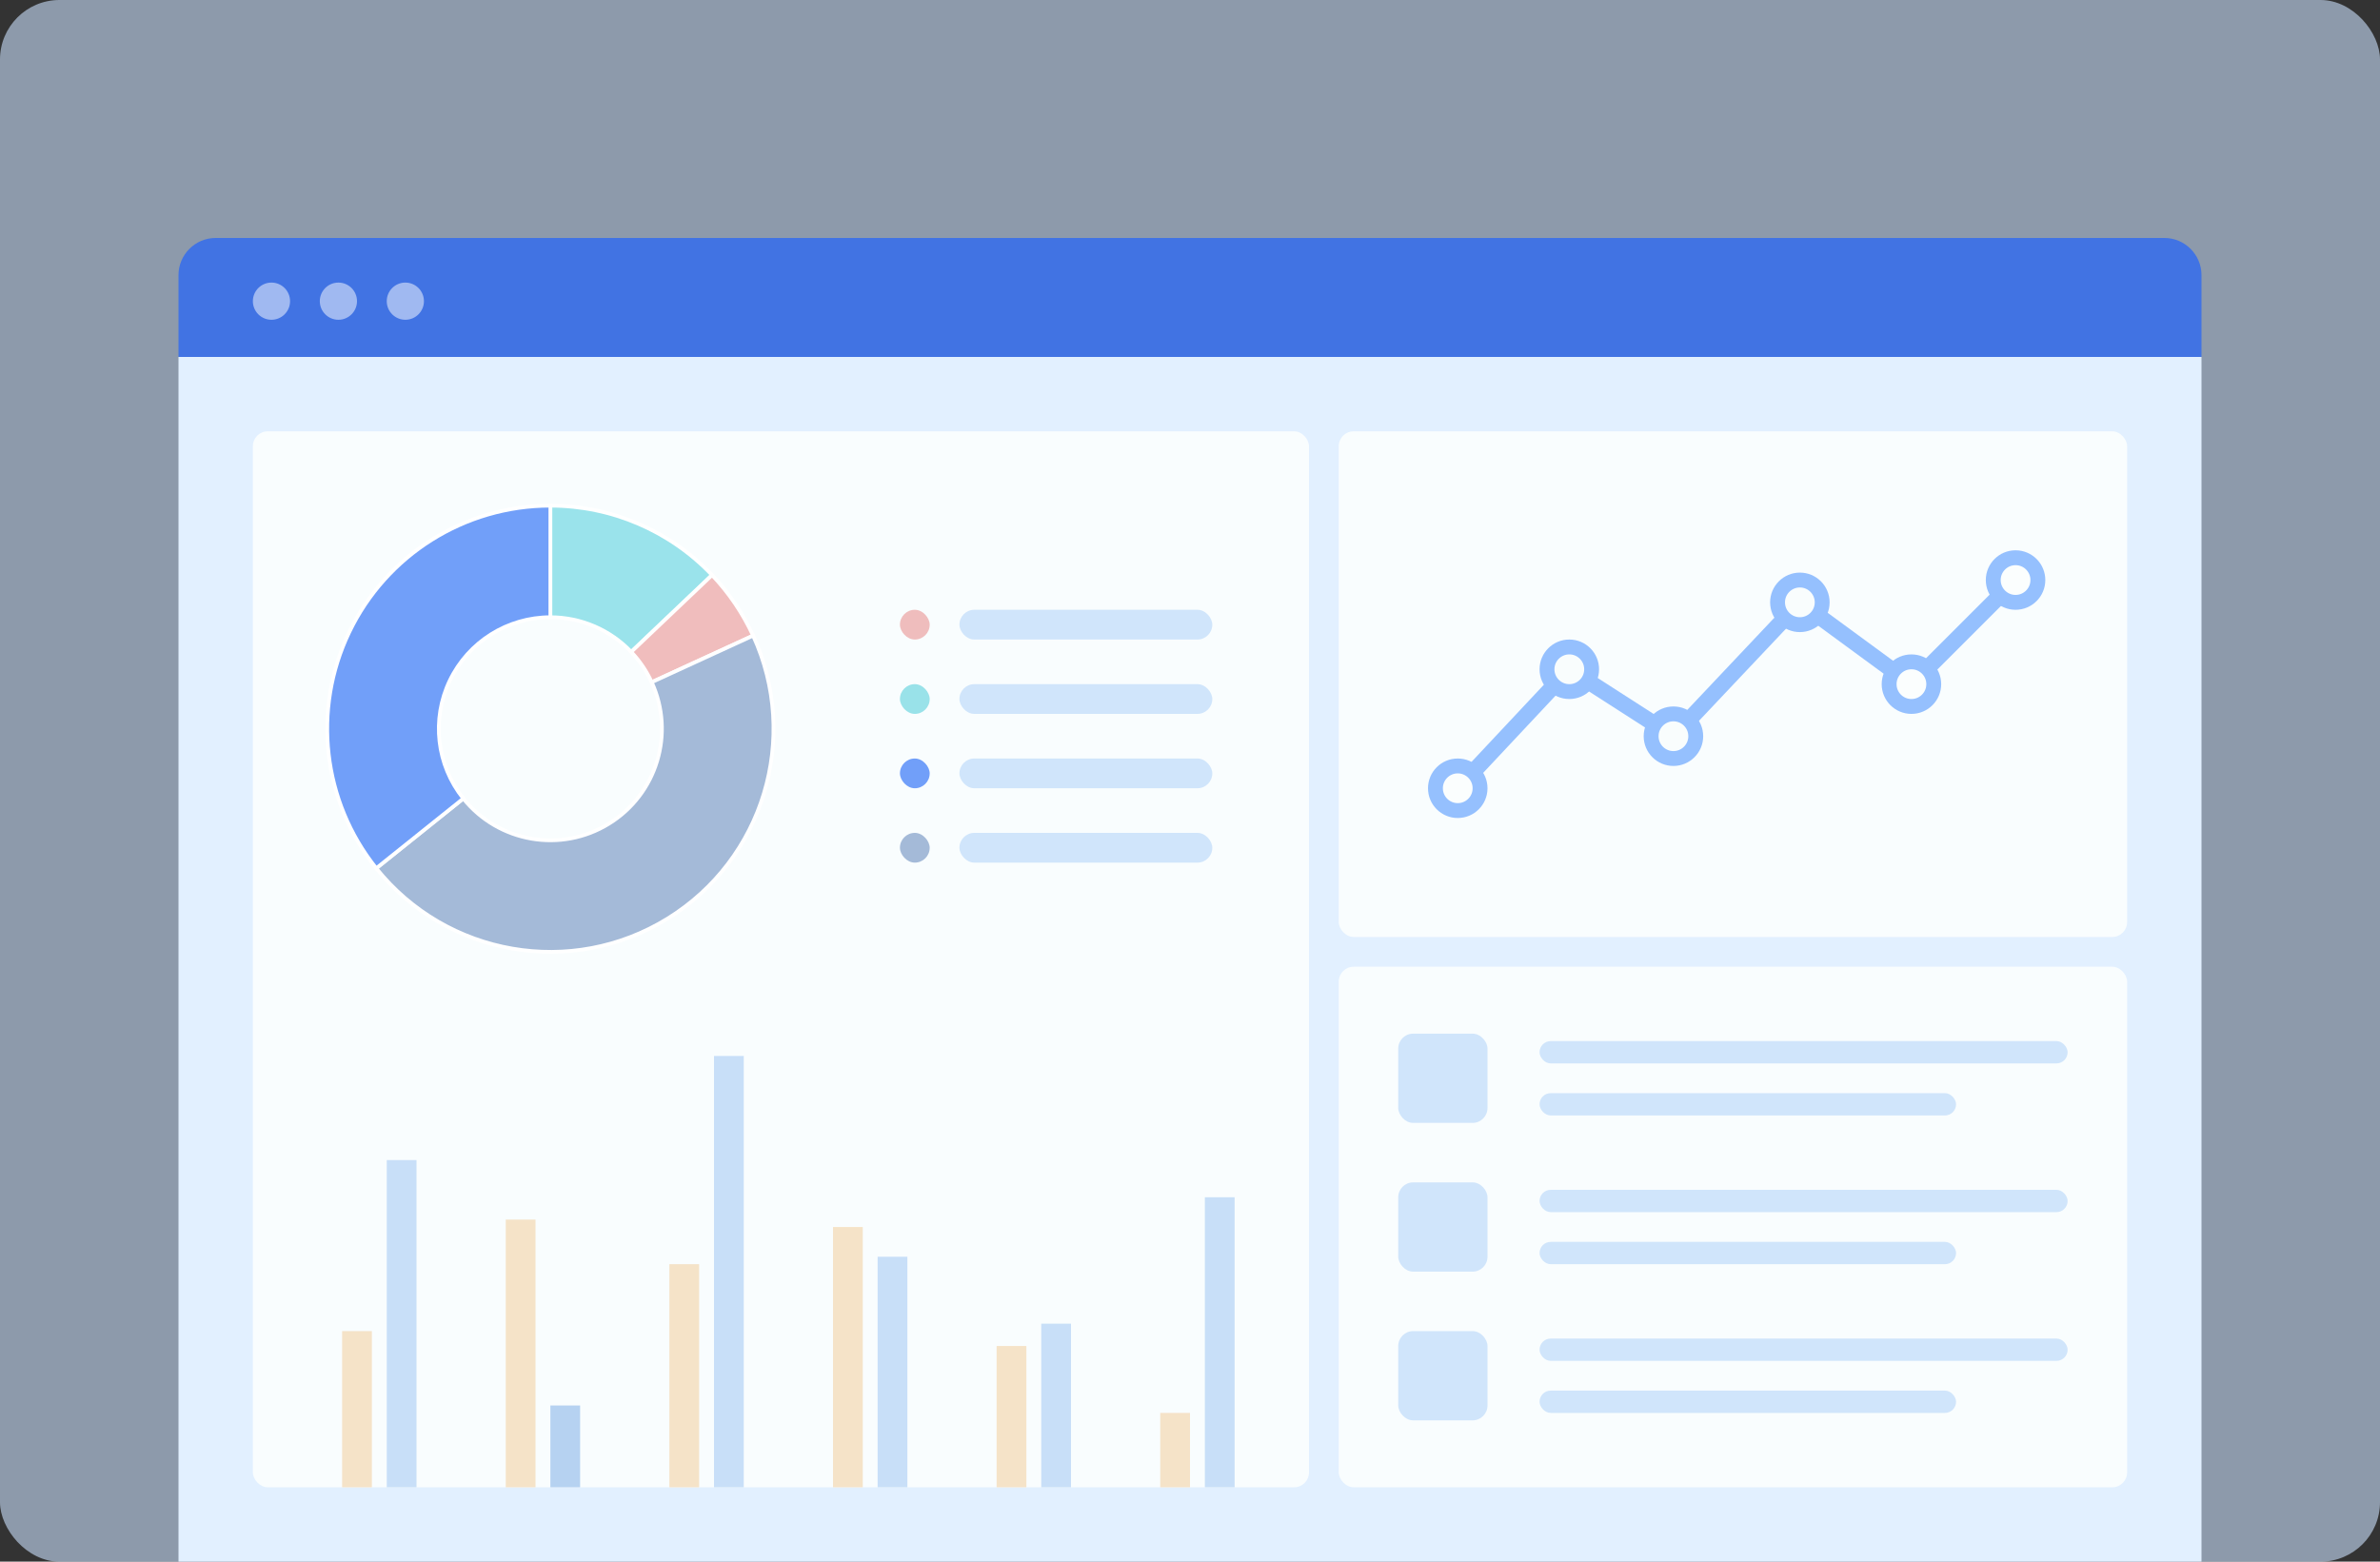 <svg height="210" viewBox="0 0 320 210" width="320" xmlns="http://www.w3.org/2000/svg"><rect x="0" y="0" width="320" height="210" fill="#333333" stroke="none"/><g fill="none" fill-rule="evenodd"><rect fill="#c9dffc" height="210" opacity=".6" rx="8" width="320"/><path d="m29 32h262c2.761 0 5 2.239 5 5v11h-272v-11c0-2.761 2.239-5 5-5z" fill="#4173e3" fill-rule="nonzero"/><path d="m24 48h272v162h-272z" fill="#e2f0ff" fill-rule="nonzero"/><rect fill="#f9fdfe" fill-rule="nonzero" height="142" rx="2" width="142" x="34" y="58"/><rect fill="#f9fdfe" fill-rule="nonzero" height="68" rx="2" width="106" x="180" y="58"/><g opacity=".4" stroke="#0065ff" stroke-linecap="round" transform="translate(194 76)"><path d="m2 30 15-16 14 9 17-18 15 11 14-14" stroke-width="2.154"/><g fill-rule="nonzero" stroke-width="2"><circle cx="31" cy="23" fill="#fbfdfd" r="3"/><circle cx="48" cy="5" fill="#fbfdfd" r="3"/><circle cx="17" cy="14" fill="#fbfdfd" r="3"/><circle cx="63" cy="16" fill="#fff" r="3"/><circle cx="2" cy="30" fill="#fff" r="3"/><circle cx="77" cy="2" fill="#fff" r="3"/></g></g><rect fill="#f9fdfe" fill-rule="nonzero" height="70" rx="2" width="106" x="180" y="130"/><path d="m46 179h4v21h-4z" fill="#f5e3c8"/><path d="m68 164h4v36h-4z" fill="#f5e3c8"/><path d="m52 156h4v44h-4z" fill="#c8dff8"/><path d="m74 189h4v11h-4z" fill="#b6d2f1"/><path d="m90 170h4v30h-4z" fill="#f5e3c8"/><path d="m156 190h4v10h-4z" fill="#f5e3c8"/><path d="m96 142h4v58h-4z" fill="#c8dff8"/><path d="m162 161h4v39h-4z" fill="#c8dff8"/><path d="m112 165h4v35h-4z" fill="#f5e3c8"/><path d="m118 169h4v31h-4z" fill="#c8dff8"/><path d="m134 181h4v19h-4z" fill="#f5e3c8"/><path d="m140 178h4v22h-4z" fill="#c8dff8"/><rect fill="#d0e5fb" height="3" rx="1.5" width="71" x="207" y="140"/><rect fill="#d0e5fb" height="4" rx="2" width="34" x="129" y="82"/><rect fill="#d0e5fb" height="4" rx="2" width="34" x="129" y="92"/><rect fill="#d0e5fb" height="4" rx="2" width="34" x="129" y="102"/><rect fill="#d0e5fb" height="4" rx="2" width="34" x="129" y="112"/><rect fill="#efbdbd" height="4" rx="2" width="4" x="121" y="82"/><rect fill="#99e2e9" height="4" rx="2" width="4" x="121" y="92"/><rect fill="#719ff9" height="4" rx="2" width="4" x="121" y="102"/><rect fill="#a4bad8" height="4" rx="2" width="4" x="121" y="112"/><g fill="#d0e5fb"><rect height="3" rx="1.5" width="56" x="207" y="147"/><rect height="12" rx="2" width="12" x="188" y="139"/><rect height="3" rx="1.5" width="71" x="207" y="160"/><rect height="3" rx="1.5" width="56" x="207" y="167"/><rect height="12" rx="2" width="12" x="188" y="159"/><rect height="3" rx="1.5" width="71" x="207" y="180"/><rect height="3" rx="1.5" width="56" x="207" y="187"/><rect height="12" rx="2" width="12" x="188" y="179"/></g><circle cx="45.5" cy="40.5" fill="#fff" fill-opacity=".5" fill-rule="nonzero" r="2.5"/><circle cx="36.5" cy="40.5" fill="#fff" fill-opacity=".5" fill-rule="nonzero" r="2.5"/><circle cx="54.5" cy="40.5" fill="#fff" fill-opacity=".5" fill-rule="nonzero" r="2.5"/><g fill-rule="nonzero" stroke="#fff" stroke-width=".5" transform="translate(44 68)"><path d="m29.998 15c4.11 0 8.04 1.686 10.871 4.665l10.871-10.334c-5.663-5.958-13.523-9.331-21.742-9.331z" fill="#8adee7" fill-opacity=".85"/><path d="m40.869 19.665c1.137 1.196 2.069 2.572 2.758 4.072l13.629-6.262c-1.378-3-3.242-5.751-5.516-8.144z" fill="#efb2b2" fill-opacity=".85"/><path d="m43.627 23.737c3.163 6.884.696 15.045-5.749 19.025s-14.847 2.529-19.584-3.382l-11.704 9.38c9.475 11.823 26.277 14.725 39.168 6.765 12.891-7.96 17.824-24.283 11.498-38.05z" fill="#a4bad8"/><path d="m18.294 39.379c-3.607-4.501-4.314-10.672-1.817-15.872s7.753-8.508 13.521-8.508v-15c-11.536 0-22.05 6.616-27.043 17.016-4.993 10.4-3.58 22.742 3.635 31.744z" fill="#719ff9"/></g></g></svg>